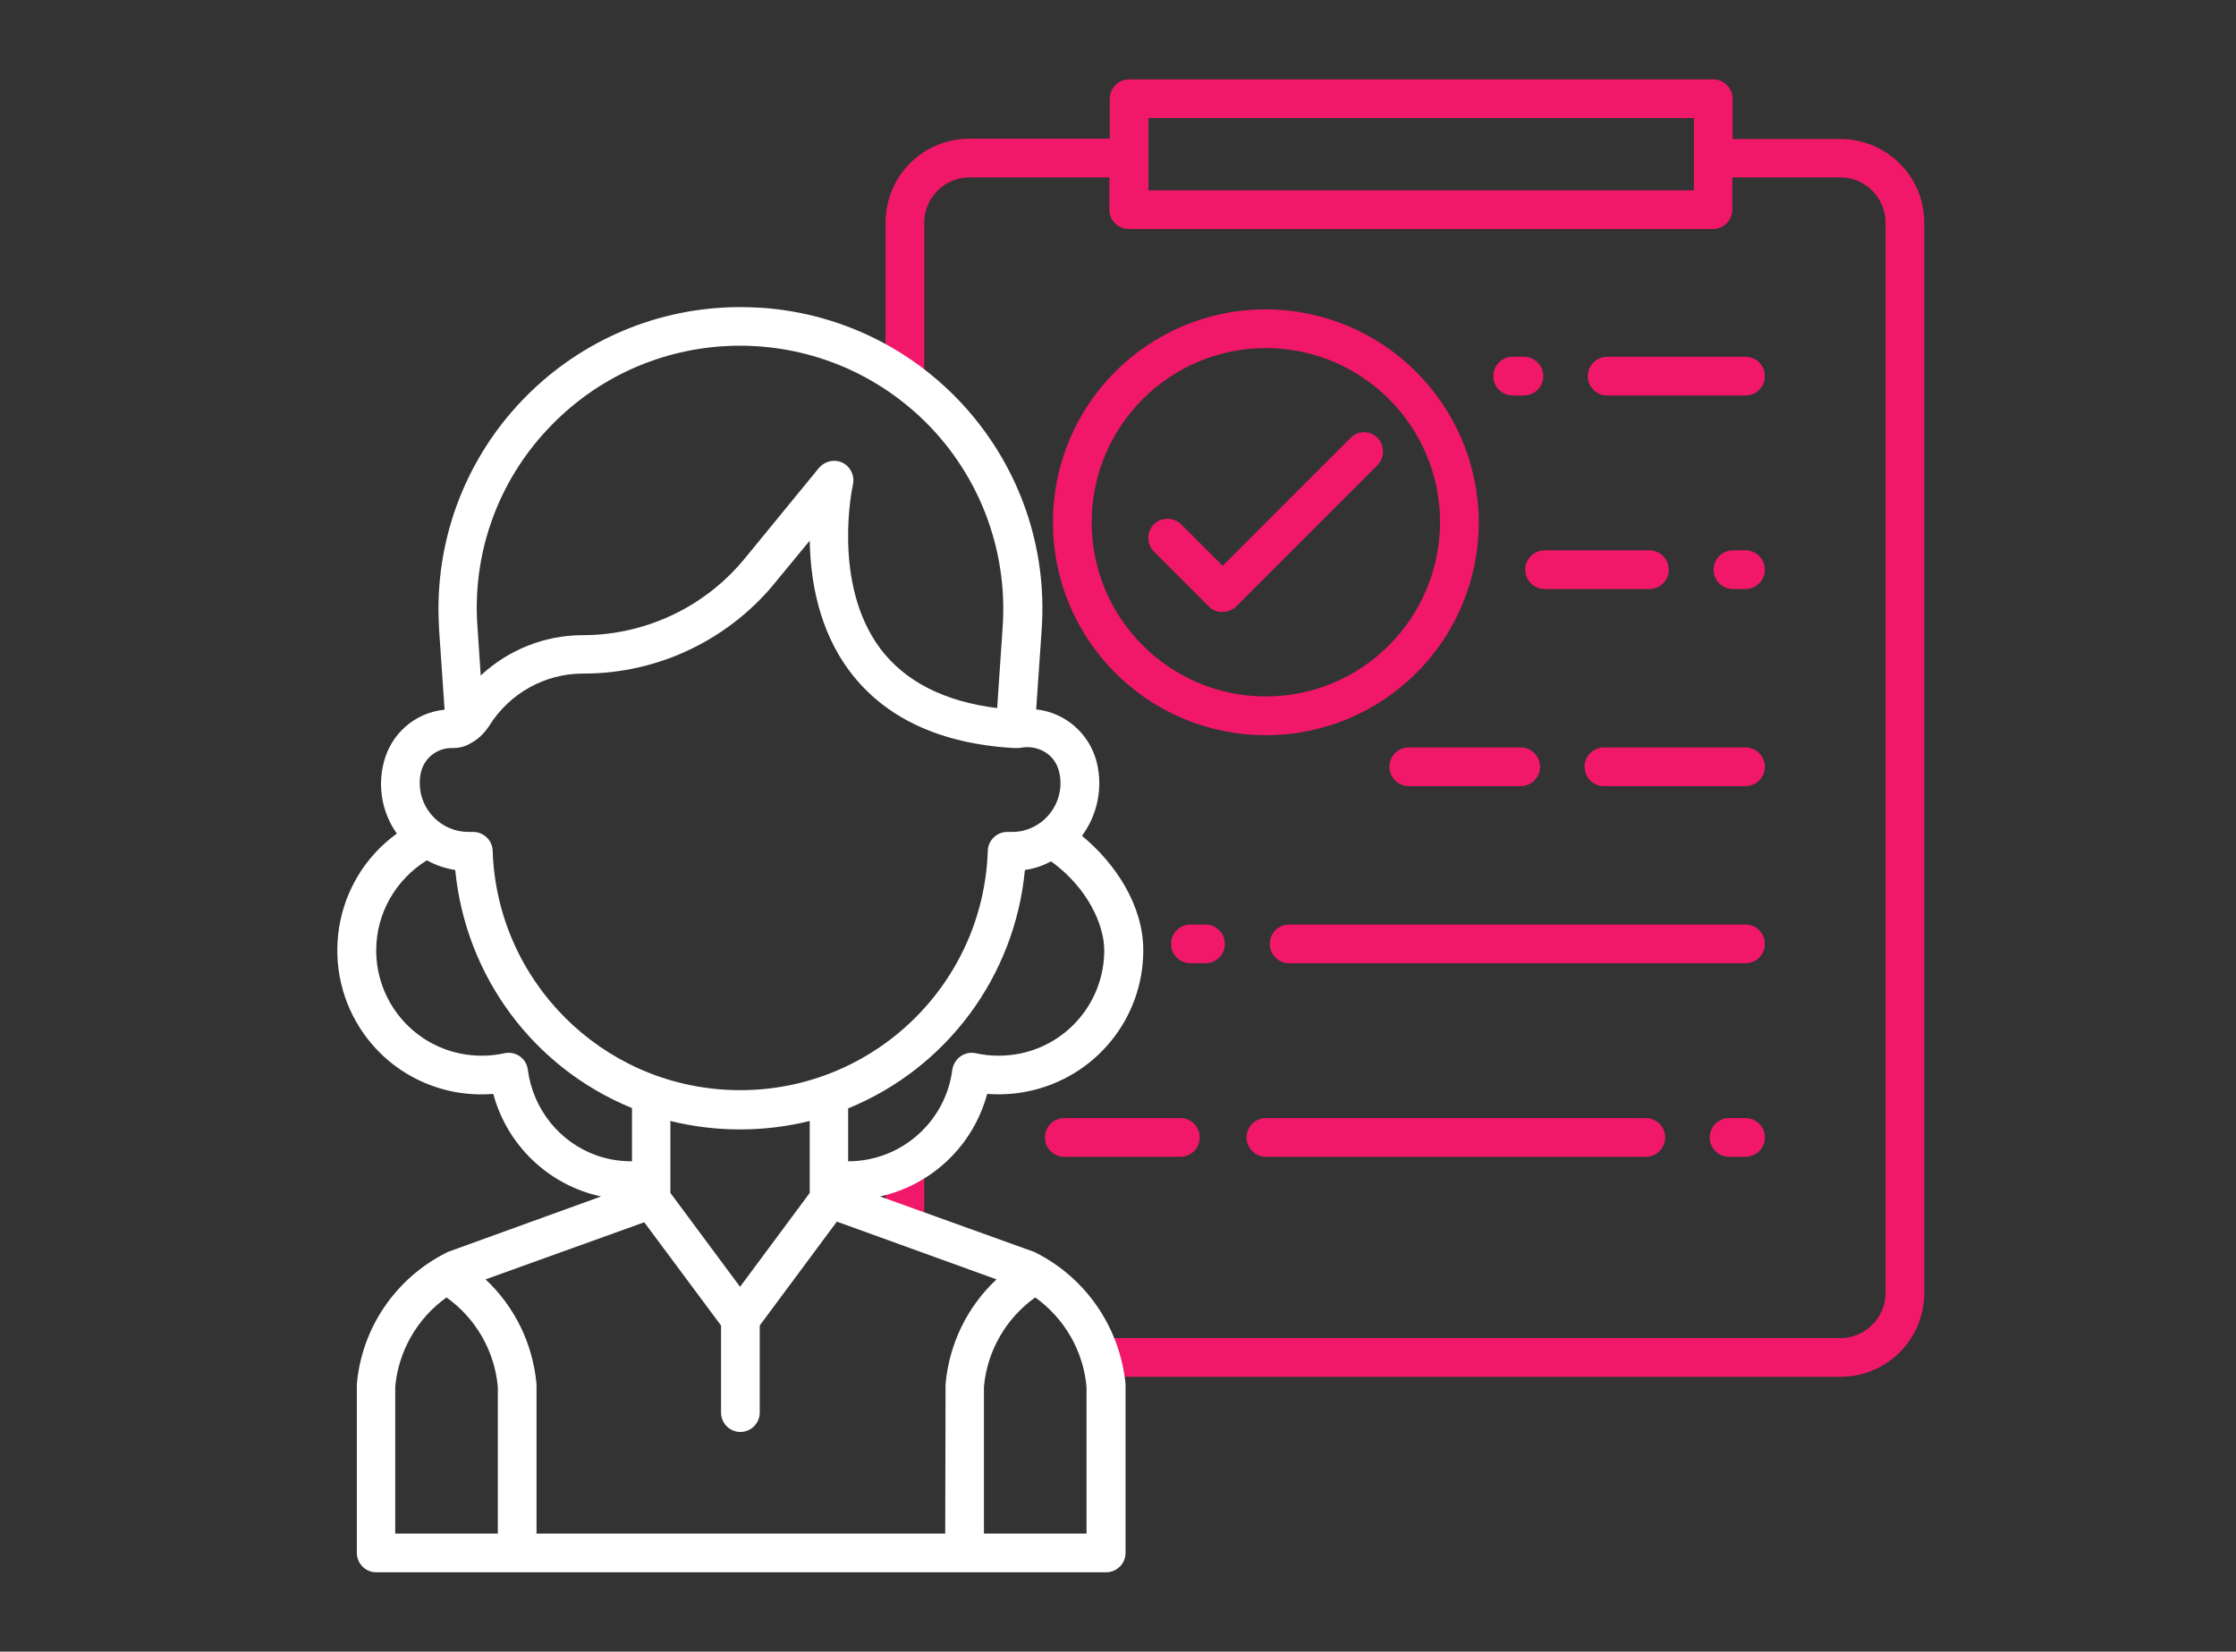 <svg width="88" height="65" viewBox="0 0 88 65" fill="none" xmlns="http://www.w3.org/2000/svg">
<rect x="0" y="0" width="88" height="65" fill="#333333" stroke="none"/>
<path d="M34.852 45.906H36.375V48.242H34.852V45.906Z" fill="#F11869"/>
<path d="M72.43 5.472H68.189V3.885C68.189 3.466 67.847 3.123 67.428 3.123H44.437C44.018 3.123 43.675 3.466 43.675 3.885V5.459H38.152C36.324 5.459 34.852 6.932 34.852 8.76V14.93H36.375V8.76C36.375 7.782 37.175 6.982 38.152 6.982H43.662V8.252C43.662 8.671 44.005 9.014 44.424 9.014H67.415C67.834 9.014 68.177 8.671 68.177 8.252V6.982H72.43C73.407 6.982 74.207 7.782 74.207 8.76V50.883C74.207 51.86 73.407 52.66 72.43 52.66H43.307V54.184H72.43C74.258 54.184 75.731 52.711 75.731 50.883V8.76C75.731 6.944 74.258 5.472 72.43 5.472ZM66.666 7.49H45.198V4.646H66.666V7.49Z" fill="#F11869"/>
<path d="M68.697 29.415H63.124C62.705 29.415 62.362 29.758 62.362 30.177C62.362 30.596 62.705 30.939 63.124 30.939H68.697C69.116 30.939 69.459 30.596 69.459 30.177C69.459 29.758 69.116 29.415 68.697 29.415Z" fill="#F11869"/>
<path d="M54.682 30.177C54.682 30.596 55.024 30.939 55.443 30.939H59.849C60.268 30.939 60.61 30.596 60.61 30.177C60.61 29.758 60.268 29.415 59.849 29.415H55.443C55.012 29.415 54.682 29.758 54.682 30.177Z" fill="#F11869"/>
<path d="M68.697 36.385H50.733C50.315 36.385 49.972 36.727 49.972 37.147C49.972 37.565 50.315 37.908 50.733 37.908H68.697C69.116 37.908 69.459 37.565 69.459 37.147C69.459 36.727 69.116 36.385 68.697 36.385Z" fill="#F11869"/>
<path d="M46.849 36.385C46.43 36.385 46.087 36.727 46.087 37.147C46.087 37.565 46.43 37.908 46.849 37.908H47.445C47.864 37.908 48.207 37.565 48.207 37.147C48.207 36.727 47.864 36.385 47.445 36.385H46.849Z" fill="#F11869"/>
<path d="M68.697 44.002H68.05C67.631 44.002 67.288 44.345 67.288 44.764C67.288 45.183 67.631 45.525 68.05 45.525H68.697C69.116 45.525 69.459 45.183 69.459 44.764C69.459 44.345 69.116 44.002 68.697 44.002Z" fill="#F11869"/>
<path d="M49.819 44.002C49.4 44.002 49.058 44.345 49.058 44.764C49.058 45.183 49.4 45.525 49.819 45.525H64.774C65.193 45.525 65.536 45.183 65.536 44.764C65.536 44.345 65.193 44.002 64.774 44.002H49.819Z" fill="#F11869"/>
<path d="M47.217 44.764C47.217 44.345 46.874 44.002 46.455 44.002H41.885C41.466 44.002 41.123 44.345 41.123 44.764C41.123 45.183 41.466 45.525 41.885 45.525H46.455C46.874 45.525 47.217 45.183 47.217 44.764Z" fill="#F11869"/>
<path d="M68.697 21.658H68.202C67.783 21.658 67.44 22.001 67.44 22.42C67.44 22.839 67.783 23.182 68.202 23.182H68.697C69.116 23.182 69.459 22.839 69.459 22.42C69.459 22.001 69.116 21.658 68.697 21.658Z" fill="#F11869"/>
<path d="M60.026 22.42C60.026 22.839 60.369 23.182 60.788 23.182H64.914C65.333 23.182 65.676 22.839 65.676 22.42C65.676 22.001 65.333 21.658 64.914 21.658H60.788C60.369 21.658 60.026 22.001 60.026 22.42Z" fill="#F11869"/>
<path d="M68.697 14.041H63.251C62.832 14.041 62.489 14.384 62.489 14.803C62.489 15.222 62.832 15.565 63.251 15.565H68.697C69.116 15.565 69.459 15.222 69.459 14.803C69.459 14.384 69.116 14.041 68.697 14.041Z" fill="#F11869"/>
<path d="M59.976 14.041H59.531C59.112 14.041 58.77 14.384 58.77 14.803C58.77 15.222 59.112 15.565 59.531 15.565H59.976C60.395 15.565 60.737 15.222 60.737 14.803C60.737 14.384 60.395 14.041 59.976 14.041Z" fill="#F11869"/>
<path d="M49.819 12.175C45.185 12.175 41.44 15.92 41.44 20.554C41.44 25.188 45.185 28.933 49.819 28.933C54.453 28.933 58.198 25.188 58.198 20.554C58.185 15.933 54.44 12.188 49.819 12.175ZM49.819 27.409C46.036 27.409 42.964 24.337 42.964 20.554C42.964 16.77 46.036 13.698 49.819 13.698C53.602 13.698 56.675 16.77 56.675 20.554C56.662 24.337 53.602 27.409 49.819 27.409Z" fill="#F11869"/>
<path d="M53.146 17.24L48.119 22.268L46.481 20.63C46.176 20.338 45.694 20.351 45.402 20.643C45.123 20.935 45.123 21.404 45.402 21.696L47.573 23.867C47.865 24.159 48.347 24.159 48.652 23.867L54.212 18.307C54.504 18.015 54.504 17.532 54.212 17.228C53.92 16.936 53.438 16.936 53.146 17.24Z" fill="#F11869"/>
<path d="M40.78 49.309C40.755 49.296 40.73 49.283 40.704 49.27L34.636 47.087C36.68 46.63 38.305 45.081 38.851 43.05C39.384 43.088 39.93 43.062 40.463 42.948C43.103 42.402 44.995 40.092 44.995 37.4C44.995 35.61 43.878 33.96 42.583 32.894C43.192 32.068 43.408 31.015 43.167 30.012C42.888 28.882 41.935 28.044 40.78 27.917L40.996 24.781C41.453 18.23 36.502 12.556 29.951 12.111C29.685 12.099 29.405 12.086 29.139 12.086C22.575 12.086 17.256 17.405 17.256 23.969C17.256 24.235 17.268 24.515 17.281 24.781L17.497 27.93C16.329 28.044 15.377 28.882 15.098 30.024C14.856 30.989 15.047 32.005 15.618 32.805C13.079 34.645 12.521 38.188 14.349 40.727C15.517 42.339 17.434 43.215 19.414 43.05C19.96 45.081 21.598 46.643 23.654 47.087L17.624 49.27C17.599 49.283 17.573 49.296 17.548 49.309C15.567 50.312 14.234 52.267 14.044 54.476V61.115C14.044 61.534 14.387 61.877 14.806 61.877H43.535C43.954 61.877 44.297 61.534 44.297 61.115V54.476C44.081 52.267 42.761 50.312 40.78 49.309ZM43.459 37.4C43.459 39.368 42.075 41.069 40.145 41.463C39.574 41.577 38.977 41.577 38.406 41.45C38 41.361 37.594 41.615 37.492 42.034C37.492 42.06 37.48 42.085 37.48 42.098C37.213 44.154 35.461 45.703 33.379 45.703V43.621C37.264 42.034 39.942 38.416 40.336 34.239C40.691 34.188 41.047 34.074 41.364 33.897C42.812 34.938 43.459 36.41 43.459 37.4ZM21.547 16.898C25.457 12.708 32.008 12.492 36.197 16.39C38.482 18.523 39.676 21.569 39.46 24.68L39.244 27.866C37.175 27.612 35.626 26.825 34.648 25.53C32.719 22.953 33.557 19.106 33.569 19.068C33.658 18.662 33.404 18.243 32.998 18.154C32.719 18.091 32.427 18.192 32.236 18.408L29.418 21.849L29.405 21.861C27.844 23.842 25.457 24.997 22.931 24.997C21.445 24.997 20.011 25.568 18.919 26.584L18.792 24.68C18.576 21.811 19.579 18.992 21.547 16.898ZM16.57 30.38C16.71 29.809 17.23 29.415 17.827 29.44C18.03 29.44 18.221 29.402 18.411 29.314L18.449 29.288C18.779 29.136 19.059 28.869 19.262 28.552C20.049 27.295 21.433 26.508 22.943 26.508C25.927 26.52 28.758 25.149 30.611 22.801L31.868 21.277C31.894 22.814 32.211 24.781 33.442 26.419C34.813 28.247 36.997 29.275 39.917 29.44H39.942H39.955H40.031C40.082 29.44 40.12 29.44 40.171 29.428C40.768 29.314 41.491 29.605 41.682 30.367C41.935 31.395 41.301 32.437 40.273 32.69C40.12 32.728 39.968 32.741 39.815 32.741H39.638C39.231 32.741 38.889 33.071 38.876 33.477C38.698 38.86 34.191 43.075 28.809 42.898C23.68 42.732 19.554 38.606 19.389 33.477C19.376 33.071 19.033 32.741 18.627 32.741H18.436C17.383 32.741 16.52 31.878 16.52 30.824C16.52 30.685 16.532 30.532 16.57 30.38ZM31.868 44.116V46.947L29.126 50.642L26.384 46.947V44.116C28.186 44.56 30.065 44.56 31.868 44.116ZM23.489 45.475C22.017 44.954 20.976 43.647 20.773 42.098C20.722 41.679 20.341 41.387 19.922 41.438C19.896 41.438 19.871 41.45 19.858 41.45C19.287 41.577 18.69 41.577 18.119 41.463C16.189 41.069 14.806 39.368 14.806 37.4C14.806 35.953 15.567 34.62 16.799 33.858C17.142 34.049 17.523 34.176 17.916 34.239C18.322 38.416 20.988 42.022 24.873 43.608V45.703C24.391 45.703 23.921 45.627 23.489 45.475ZM19.592 60.353H15.555V54.577C15.682 53.168 16.418 51.886 17.573 51.06C18.729 51.886 19.465 53.168 19.592 54.577V60.353ZM37.2 60.353H21.115V54.476C20.976 52.901 20.265 51.429 19.109 50.35L25.355 48.102L28.377 52.165V55.593C28.377 56.012 28.72 56.355 29.139 56.355C29.558 56.355 29.9 56.012 29.9 55.593V52.165L32.935 48.077L39.219 50.35C38.063 51.429 37.352 52.901 37.213 54.476L37.2 60.353ZM42.761 60.353H38.724V54.577C38.851 53.168 39.587 51.886 40.742 51.06C41.898 51.886 42.634 53.168 42.761 54.577V60.353Z" fill="white"/>
</svg>
